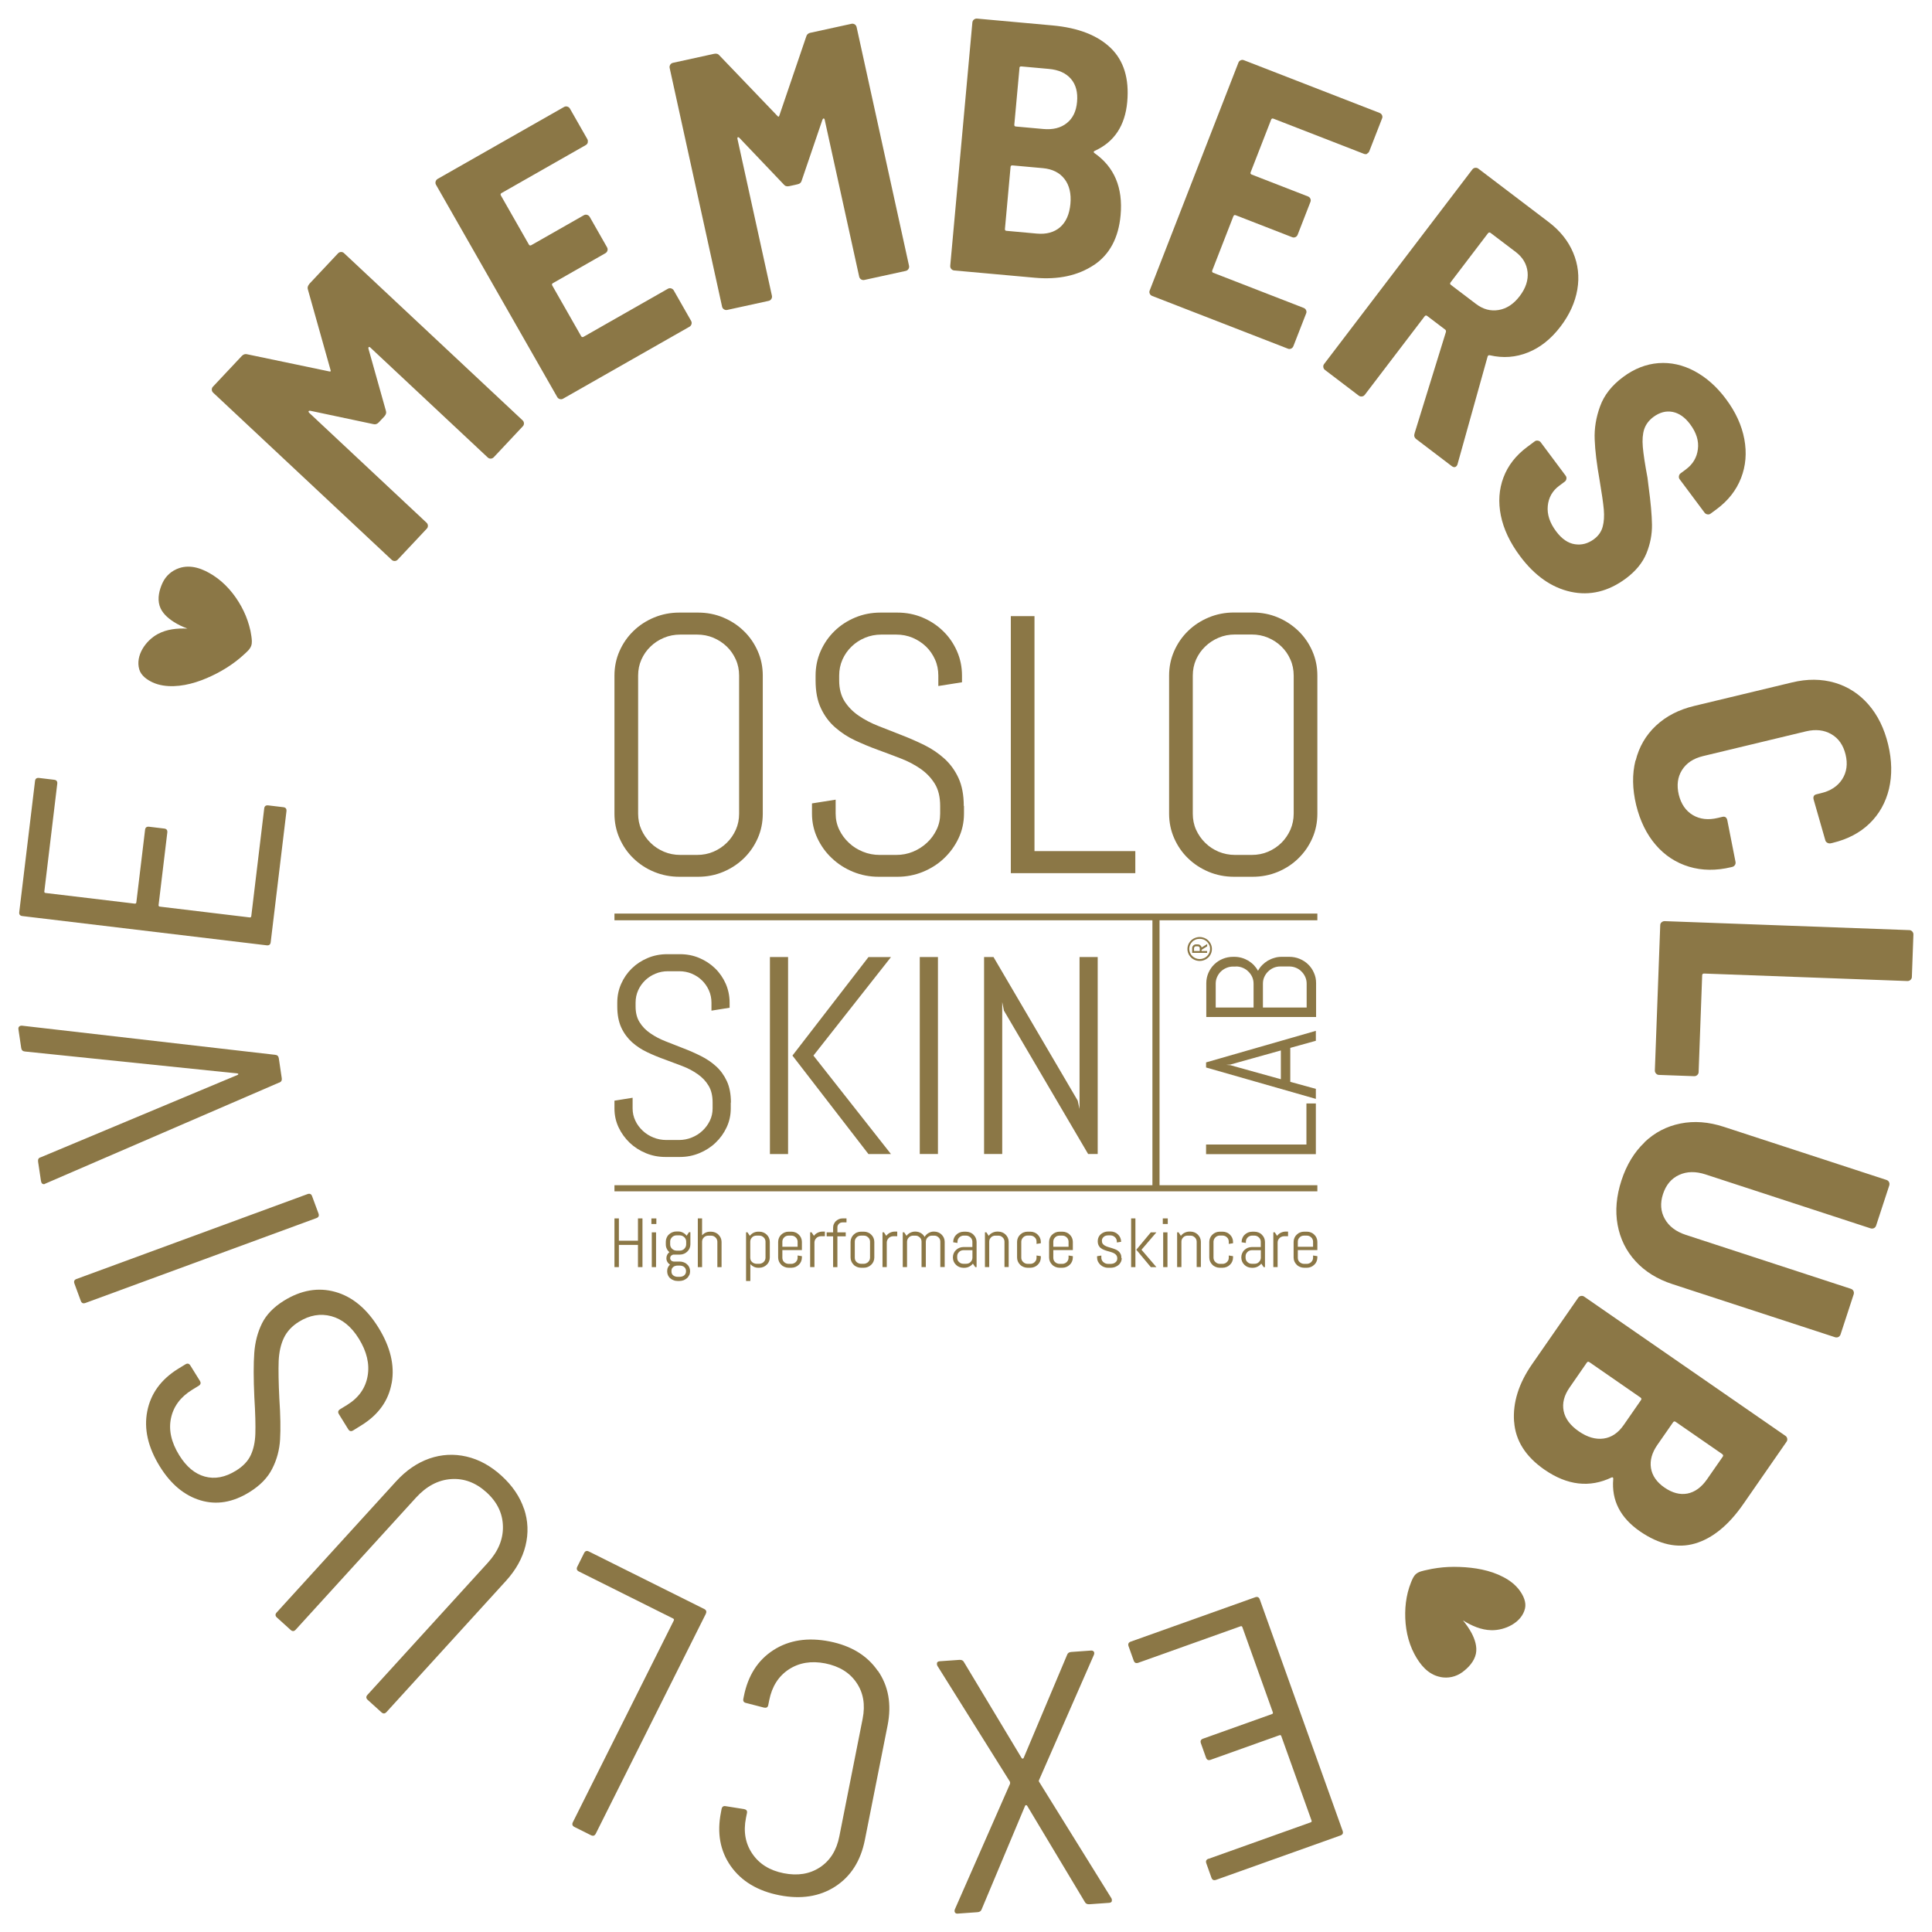 <?xml version="1.0" encoding="utf-8"?>
<svg xmlns="http://www.w3.org/2000/svg" fill="none" height="96" viewBox="0 0 96 96" width="96">
<path d="M15.366 14.11L16.794 12.591C16.834 12.548 16.884 12.524 16.944 12.521C17.004 12.521 17.054 12.538 17.097 12.581L25.965 20.884C26.008 20.923 26.031 20.973 26.035 21.033C26.035 21.093 26.018 21.143 25.975 21.186L24.536 22.719C24.496 22.762 24.446 22.785 24.386 22.789C24.326 22.789 24.276 22.772 24.233 22.729L18.409 17.276C18.376 17.243 18.346 17.233 18.326 17.246C18.306 17.259 18.299 17.286 18.309 17.329L19.172 20.401C19.208 20.501 19.185 20.594 19.105 20.684L18.822 20.987C18.739 21.073 18.649 21.103 18.546 21.073L15.419 20.411C15.376 20.405 15.349 20.411 15.335 20.435C15.322 20.458 15.335 20.485 15.369 20.518L21.193 25.971C21.236 26.011 21.26 26.061 21.263 26.12C21.263 26.18 21.246 26.23 21.203 26.273L19.764 27.806C19.724 27.849 19.674 27.873 19.614 27.876C19.555 27.876 19.505 27.859 19.461 27.816L10.594 19.514C10.55 19.474 10.527 19.424 10.524 19.364C10.524 19.304 10.54 19.254 10.584 19.211L12.012 17.691C12.095 17.605 12.185 17.575 12.289 17.605L16.348 18.453C16.424 18.476 16.451 18.453 16.421 18.373L15.302 14.396C15.266 14.297 15.289 14.204 15.369 14.114L15.366 14.11Z" fill="#8B7746"/>
<path d="M29.209 7.078C29.192 7.135 29.159 7.178 29.109 7.208L24.923 9.592C24.87 9.622 24.86 9.662 24.89 9.715L26.278 12.149C26.308 12.202 26.348 12.212 26.401 12.182L29.009 10.696C29.062 10.666 29.115 10.659 29.172 10.676C29.229 10.693 29.272 10.726 29.302 10.776L30.164 12.289C30.194 12.342 30.201 12.395 30.184 12.451C30.168 12.508 30.134 12.551 30.084 12.581L27.477 14.068C27.424 14.097 27.414 14.137 27.444 14.191L28.875 16.701C28.905 16.754 28.945 16.764 28.999 16.734L33.184 14.35C33.238 14.32 33.291 14.313 33.348 14.33C33.404 14.347 33.448 14.38 33.478 14.43L34.34 15.943C34.37 15.996 34.377 16.049 34.36 16.106C34.343 16.162 34.31 16.206 34.26 16.235L27.98 19.81C27.927 19.84 27.873 19.846 27.817 19.83C27.76 19.813 27.717 19.78 27.687 19.727L21.666 9.183C21.636 9.13 21.63 9.077 21.646 9.02C21.663 8.964 21.696 8.92 21.746 8.89L28.026 5.316C28.08 5.286 28.133 5.279 28.189 5.296C28.246 5.313 28.289 5.346 28.319 5.396L29.182 6.909C29.212 6.962 29.218 7.015 29.202 7.072L29.209 7.078Z" fill="#8B7746"/>
<path d="M40.271 1.628L42.309 1.183C42.369 1.169 42.422 1.183 42.472 1.212C42.522 1.246 42.552 1.289 42.565 1.349L45.169 13.206C45.183 13.266 45.169 13.319 45.139 13.369C45.106 13.419 45.063 13.449 45.003 13.462L42.948 13.911C42.888 13.924 42.835 13.911 42.785 13.881C42.735 13.848 42.705 13.804 42.692 13.745L40.98 5.957C40.97 5.911 40.954 5.887 40.927 5.887C40.904 5.887 40.884 5.907 40.867 5.947L39.838 8.966C39.812 9.07 39.742 9.136 39.622 9.159L39.219 9.249C39.102 9.276 39.009 9.249 38.942 9.163L36.741 6.852C36.711 6.822 36.685 6.812 36.661 6.822C36.638 6.832 36.635 6.862 36.645 6.908L38.356 14.695C38.37 14.755 38.356 14.809 38.326 14.858C38.293 14.908 38.25 14.938 38.19 14.951L36.135 15.4C36.075 15.414 36.022 15.4 35.972 15.37C35.922 15.337 35.892 15.294 35.879 15.234L33.275 3.377C33.261 3.317 33.275 3.264 33.305 3.214C33.338 3.164 33.381 3.134 33.441 3.121L35.479 2.675C35.596 2.649 35.689 2.675 35.755 2.762L38.623 5.754C38.673 5.818 38.709 5.808 38.729 5.731L40.061 1.818C40.088 1.715 40.158 1.648 40.278 1.625L40.271 1.628Z" fill="#8B7746"/>
<path d="M54.347 13.173C53.558 13.695 52.585 13.905 51.426 13.801L47.414 13.439C47.354 13.432 47.304 13.409 47.267 13.363C47.227 13.316 47.214 13.266 47.217 13.206L48.316 1.12C48.323 1.06 48.346 1.01 48.393 0.973C48.44 0.937 48.489 0.92 48.549 0.924L52.292 1.263C53.571 1.379 54.533 1.751 55.189 2.383C55.842 3.015 56.115 3.906 56.012 5.063C55.905 6.244 55.366 7.055 54.4 7.494C54.337 7.524 54.327 7.56 54.374 7.6C55.369 8.292 55.805 9.323 55.682 10.693C55.579 11.826 55.133 12.654 54.347 13.176V13.173ZM52.675 11.291C52.968 11.035 53.138 10.653 53.188 10.137C53.235 9.625 53.138 9.21 52.895 8.894C52.652 8.578 52.292 8.398 51.816 8.355L50.311 8.219C50.251 8.212 50.218 8.242 50.214 8.298L49.935 11.374C49.928 11.434 49.955 11.467 50.015 11.47L51.52 11.607C51.996 11.65 52.382 11.544 52.679 11.288L52.675 11.291ZM50.657 3.384L50.401 6.19C50.394 6.25 50.421 6.283 50.481 6.287L51.843 6.41C52.319 6.453 52.709 6.357 53.008 6.117C53.308 5.881 53.478 5.529 53.518 5.063C53.561 4.588 53.461 4.205 53.215 3.919C52.968 3.633 52.602 3.467 52.112 3.424L50.751 3.301C50.691 3.294 50.657 3.324 50.654 3.381L50.657 3.384Z" fill="#8B7746"/>
<path d="M67.936 7.643C67.883 7.666 67.826 7.666 67.77 7.643L63.278 5.897C63.221 5.874 63.181 5.894 63.161 5.947L62.145 8.557C62.122 8.614 62.142 8.65 62.196 8.674L64.993 9.761C65.049 9.781 65.089 9.821 65.112 9.874C65.136 9.927 65.136 9.984 65.112 10.04L64.48 11.663C64.457 11.719 64.42 11.759 64.367 11.783C64.313 11.806 64.257 11.809 64.2 11.783L61.403 10.695C61.346 10.672 61.31 10.692 61.286 10.745L60.237 13.438C60.214 13.495 60.234 13.531 60.287 13.555L64.779 15.3C64.836 15.324 64.876 15.36 64.899 15.414C64.923 15.467 64.926 15.523 64.899 15.58L64.267 17.202C64.243 17.259 64.207 17.299 64.153 17.322C64.1 17.345 64.044 17.349 63.987 17.322L57.25 14.705C57.194 14.682 57.154 14.645 57.131 14.592C57.107 14.539 57.104 14.482 57.131 14.426L61.536 3.114C61.556 3.058 61.596 3.018 61.649 2.994C61.703 2.971 61.759 2.968 61.816 2.994L68.552 5.611C68.609 5.635 68.649 5.671 68.672 5.724C68.696 5.777 68.699 5.834 68.672 5.891L68.04 7.513C68.016 7.57 67.98 7.61 67.926 7.633L67.936 7.643Z" fill="#8B7746"/>
<path d="M70.287 21.539L71.846 16.498C71.856 16.445 71.846 16.408 71.819 16.385L70.917 15.7C70.87 15.664 70.827 15.67 70.79 15.717L67.817 19.617C67.78 19.663 67.733 19.694 67.673 19.7C67.613 19.707 67.56 19.694 67.513 19.657L65.838 18.383C65.792 18.347 65.762 18.3 65.755 18.24C65.745 18.181 65.762 18.127 65.799 18.081L73.158 8.422C73.195 8.375 73.241 8.345 73.301 8.338C73.361 8.332 73.414 8.345 73.461 8.382L76.954 11.035C77.517 11.464 77.923 11.969 78.169 12.555C78.416 13.14 78.486 13.752 78.376 14.39C78.266 15.028 77.986 15.644 77.537 16.232C77.071 16.841 76.534 17.27 75.928 17.512C75.319 17.758 74.69 17.805 74.037 17.655C73.974 17.639 73.934 17.662 73.917 17.722L72.425 23.062C72.419 23.088 72.409 23.115 72.385 23.145C72.319 23.231 72.235 23.235 72.129 23.155L70.384 21.828C70.277 21.748 70.247 21.649 70.294 21.532L70.287 21.539ZM73.94 11.587L72.079 14.031C72.042 14.078 72.049 14.121 72.096 14.157L73.341 15.102C73.694 15.371 74.07 15.471 74.466 15.404C74.863 15.338 75.213 15.108 75.509 14.719C75.815 14.32 75.945 13.918 75.905 13.519C75.862 13.12 75.665 12.784 75.312 12.518L74.067 11.574C74.02 11.537 73.977 11.544 73.94 11.59V11.587Z" fill="#8B7746"/>
<path d="M74.577 25.622C74.441 24.947 74.484 24.315 74.707 23.723C74.93 23.131 75.323 22.629 75.879 22.214L76.255 21.934C76.302 21.898 76.355 21.885 76.415 21.895C76.475 21.905 76.522 21.931 76.558 21.978L77.794 23.634C77.83 23.68 77.844 23.733 77.834 23.793C77.824 23.853 77.797 23.9 77.747 23.936L77.474 24.139C77.138 24.388 76.948 24.724 76.908 25.14C76.868 25.559 77.005 25.978 77.321 26.4C77.601 26.776 77.91 26.989 78.25 27.042C78.59 27.095 78.906 27.012 79.206 26.789C79.425 26.626 79.569 26.42 79.635 26.177C79.702 25.934 79.719 25.649 79.692 25.319C79.662 24.99 79.592 24.501 79.482 23.853C79.342 23.062 79.259 22.393 79.239 21.841C79.216 21.289 79.306 20.738 79.509 20.186C79.709 19.634 80.088 19.151 80.648 18.736C81.204 18.32 81.793 18.091 82.406 18.044C83.022 17.998 83.621 18.131 84.204 18.443C84.787 18.756 85.31 19.218 85.766 19.833C86.245 20.475 86.548 21.14 86.675 21.822C86.801 22.503 86.748 23.148 86.512 23.753C86.275 24.362 85.872 24.877 85.293 25.306L85.003 25.519C84.957 25.555 84.903 25.569 84.843 25.559C84.783 25.549 84.737 25.522 84.7 25.476L83.465 23.82C83.428 23.773 83.415 23.72 83.425 23.66C83.435 23.6 83.461 23.554 83.511 23.517L83.771 23.324C84.117 23.068 84.317 22.733 84.367 22.32C84.421 21.908 84.291 21.496 83.984 21.083C83.728 20.738 83.435 20.531 83.112 20.468C82.785 20.405 82.466 20.488 82.149 20.724C81.93 20.89 81.78 21.09 81.7 21.326C81.623 21.562 81.6 21.858 81.63 22.207C81.66 22.556 81.737 23.068 81.863 23.737L81.916 24.169C82.023 24.954 82.079 25.589 82.086 26.067C82.093 26.546 82.003 27.022 81.813 27.491C81.623 27.959 81.284 28.375 80.794 28.741C79.918 29.393 79.003 29.612 78.05 29.406C77.094 29.196 76.252 28.605 75.523 27.624C75.03 26.962 74.713 26.294 74.577 25.619V25.622Z" fill="#8B7746"/>
<path d="M81.276 37.789C81.446 37.108 81.779 36.532 82.282 36.06C82.785 35.588 83.421 35.259 84.19 35.076L89.048 33.909C89.804 33.726 90.514 33.733 91.17 33.925C91.826 34.118 92.385 34.481 92.845 35.009C93.304 35.538 93.63 36.2 93.82 36.991C94.01 37.782 94.023 38.517 93.864 39.196C93.7 39.874 93.381 40.449 92.901 40.915C92.422 41.38 91.809 41.703 91.063 41.882L90.977 41.902C90.916 41.916 90.86 41.909 90.803 41.879C90.747 41.849 90.71 41.806 90.697 41.746L90.117 39.724C90.084 39.585 90.131 39.498 90.26 39.468L90.487 39.412C90.963 39.299 91.316 39.066 91.539 38.717C91.762 38.368 91.819 37.959 91.706 37.493C91.593 37.028 91.359 36.689 91 36.482C90.64 36.273 90.224 36.226 89.744 36.339L84.623 37.57C84.143 37.686 83.797 37.916 83.577 38.265C83.358 38.614 83.308 39.019 83.417 39.485C83.531 39.95 83.764 40.29 84.113 40.499C84.466 40.709 84.883 40.758 85.359 40.642L85.585 40.589C85.712 40.559 85.795 40.612 85.828 40.752L86.235 42.817C86.248 42.873 86.241 42.93 86.208 42.98C86.178 43.029 86.131 43.063 86.075 43.076L86.022 43.089C85.275 43.269 84.576 43.262 83.927 43.066C83.278 42.87 82.721 42.507 82.269 41.979C81.812 41.447 81.493 40.788 81.299 39.997C81.11 39.206 81.096 38.471 81.266 37.789H81.276Z" fill="#8B7746"/>
<path d="M82.566 45.828C82.609 45.788 82.662 45.768 82.722 45.771L94.87 46.217C94.93 46.217 94.98 46.243 95.02 46.286C95.06 46.33 95.08 46.383 95.076 46.443L95 48.541C95 48.601 94.973 48.651 94.93 48.691C94.887 48.73 94.833 48.75 94.773 48.747L84.674 48.375C84.614 48.375 84.584 48.401 84.58 48.461L84.404 53.269C84.404 53.329 84.377 53.379 84.334 53.419C84.291 53.459 84.237 53.479 84.177 53.475L82.436 53.412C82.376 53.412 82.326 53.386 82.286 53.342C82.246 53.299 82.226 53.246 82.229 53.186L82.496 45.974C82.496 45.914 82.519 45.864 82.566 45.824V45.828Z" fill="#8B7746"/>
<path d="M81.709 56.761C82.222 56.272 82.818 55.963 83.501 55.827C84.183 55.69 84.899 55.744 85.652 55.99L93.737 58.63C93.794 58.65 93.837 58.683 93.864 58.736C93.89 58.789 93.894 58.843 93.877 58.902L93.224 60.897C93.204 60.954 93.171 60.997 93.118 61.024C93.064 61.05 93.011 61.054 92.951 61.037L84.749 58.357C84.26 58.197 83.82 58.204 83.438 58.38C83.051 58.556 82.785 58.872 82.635 59.328C82.485 59.783 82.515 60.196 82.722 60.565C82.928 60.934 83.278 61.2 83.767 61.36L91.969 64.04C92.025 64.059 92.069 64.093 92.096 64.146C92.122 64.199 92.125 64.252 92.109 64.312L91.456 66.307C91.436 66.364 91.403 66.407 91.35 66.434C91.296 66.46 91.243 66.463 91.186 66.447L83.101 63.807C82.349 63.561 81.739 63.182 81.27 62.67C80.8 62.158 80.504 61.552 80.377 60.858C80.251 60.163 80.317 59.428 80.57 58.653C80.823 57.878 81.206 57.25 81.719 56.761H81.709Z" fill="#8B7746"/>
<path d="M75.233 70.637C75.166 69.696 75.462 68.745 76.125 67.79L78.419 64.485C78.453 64.435 78.499 64.406 78.559 64.395C78.619 64.385 78.672 64.395 78.722 64.432L88.716 71.345C88.766 71.378 88.796 71.425 88.806 71.484C88.816 71.541 88.806 71.597 88.769 71.644L86.628 74.73C85.898 75.784 85.096 76.439 84.227 76.695C83.354 76.951 82.442 76.748 81.486 76.09C80.511 75.415 80.068 74.55 80.161 73.49C80.164 73.42 80.141 73.393 80.081 73.413C78.989 73.938 77.873 73.809 76.741 73.024C75.805 72.376 75.302 71.581 75.236 70.64L75.233 70.637ZM77.697 70.111C77.773 70.494 78.026 70.829 78.449 71.122C78.872 71.415 79.282 71.534 79.678 71.481C80.074 71.428 80.407 71.202 80.68 70.809L81.54 69.569C81.573 69.519 81.566 69.48 81.516 69.443L78.975 67.684C78.925 67.651 78.885 67.657 78.849 67.707L77.99 68.948C77.717 69.34 77.62 69.729 77.697 70.111ZM85.582 72.256L83.261 70.65C83.211 70.617 83.171 70.623 83.135 70.673L82.355 71.794C82.082 72.186 81.976 72.572 82.036 72.948C82.096 73.323 82.319 73.646 82.702 73.912C83.095 74.184 83.478 74.284 83.847 74.214C84.217 74.141 84.543 73.905 84.823 73.503L85.602 72.382C85.635 72.332 85.629 72.293 85.579 72.256H85.582Z" fill="#8B7746"/>
<path d="M60.048 92.365L65.126 90.552C65.173 90.536 65.186 90.506 65.169 90.459L63.667 86.266C63.651 86.22 63.621 86.207 63.574 86.223L60.154 87.444C60.041 87.483 59.965 87.447 59.925 87.334L59.672 86.622C59.632 86.509 59.668 86.433 59.781 86.393L63.201 85.172C63.248 85.156 63.261 85.126 63.245 85.079L61.733 80.853C61.716 80.807 61.686 80.793 61.64 80.81L56.561 82.622C56.448 82.662 56.371 82.626 56.332 82.512L56.078 81.801C56.038 81.688 56.075 81.611 56.188 81.571L62.369 79.367C62.482 79.327 62.559 79.364 62.599 79.477L66.715 90.975C66.754 91.088 66.718 91.164 66.605 91.204L60.424 93.409C60.311 93.448 60.234 93.412 60.194 93.299L59.941 92.587C59.901 92.474 59.938 92.398 60.051 92.358L60.048 92.365Z" fill="#8B7746"/>
<path d="M54.35 82.065C54.377 82.105 54.38 82.155 54.36 82.218L51.633 88.443C51.613 88.479 51.613 88.516 51.64 88.549L55.226 94.325C55.239 94.348 55.249 94.378 55.249 94.415C55.256 94.498 55.209 94.544 55.116 94.551L54.13 94.621C54.024 94.627 53.947 94.591 53.907 94.511L51.04 89.73C51.027 89.706 51.007 89.696 50.984 89.696C50.96 89.696 50.944 89.71 50.934 89.736L48.776 94.877C48.746 94.963 48.676 95.01 48.569 95.016L47.584 95.086C47.524 95.09 47.481 95.073 47.454 95.033C47.427 94.993 47.424 94.943 47.444 94.88L50.188 88.636C50.198 88.599 50.194 88.562 50.181 88.529L46.578 82.773C46.565 82.75 46.558 82.72 46.555 82.684C46.548 82.601 46.595 82.554 46.688 82.547L47.674 82.478C47.78 82.471 47.857 82.507 47.897 82.587L50.761 87.352C50.774 87.375 50.794 87.385 50.817 87.385C50.84 87.385 50.857 87.369 50.867 87.346L53.025 82.225C53.055 82.138 53.125 82.092 53.231 82.085L54.217 82.015C54.277 82.012 54.32 82.029 54.347 82.069L54.35 82.065Z" fill="#8B7746"/>
<path d="M43.624 83.022C44.15 83.784 44.31 84.688 44.104 85.735L42.975 91.424C42.768 92.469 42.275 93.24 41.499 93.742C40.724 94.241 39.798 94.384 38.729 94.174C37.647 93.962 36.841 93.476 36.311 92.725C35.782 91.973 35.619 91.082 35.825 90.048L35.855 89.888C35.879 89.772 35.948 89.725 36.065 89.749L36.971 89.892C37.087 89.915 37.137 89.978 37.117 90.085L37.067 90.331C36.931 91.012 37.037 91.604 37.384 92.113C37.73 92.621 38.249 92.944 38.942 93.08C39.635 93.217 40.234 93.12 40.74 92.788C41.246 92.455 41.569 91.943 41.706 91.248L42.865 85.4C43.001 84.708 42.901 84.109 42.558 83.611C42.219 83.109 41.699 82.793 41.007 82.653C40.314 82.517 39.711 82.616 39.195 82.952C38.682 83.291 38.359 83.8 38.223 84.482L38.173 84.728C38.153 84.834 38.083 84.874 37.966 84.851L37.077 84.621C36.961 84.598 36.911 84.528 36.937 84.412L36.961 84.289C37.167 83.255 37.657 82.49 38.433 81.991C39.209 81.493 40.141 81.35 41.223 81.562C42.292 81.775 43.091 82.261 43.617 83.025L43.624 83.022Z" fill="#8B7746"/>
<path d="M35.073 80.188L29.605 91.111C29.552 91.218 29.472 91.244 29.365 91.191L28.546 90.782C28.44 90.729 28.413 90.649 28.466 90.543L33.481 80.521C33.501 80.478 33.491 80.448 33.448 80.424L28.766 78.087C28.66 78.034 28.633 77.954 28.686 77.847L29.022 77.173C29.076 77.066 29.156 77.04 29.262 77.093L34.99 79.949C35.096 80.002 35.123 80.082 35.07 80.188H35.073Z" fill="#8B7746"/>
<path d="M26.039 74.968C26.242 75.573 26.265 76.185 26.112 76.807C25.959 77.429 25.633 78.014 25.133 78.562L19.206 85.07C19.126 85.159 19.039 85.163 18.953 85.083L18.273 84.468C18.183 84.388 18.18 84.302 18.26 84.215L24.237 77.655C24.754 77.09 25.007 76.484 24.99 75.839C24.977 75.198 24.704 74.632 24.171 74.15C23.638 73.668 23.052 73.449 22.409 73.495C21.767 73.542 21.187 73.851 20.671 74.416L14.694 80.977C14.614 81.066 14.527 81.07 14.441 80.99L13.761 80.375C13.671 80.295 13.668 80.208 13.748 80.122L19.675 73.615C20.175 73.066 20.728 72.687 21.334 72.474C21.94 72.265 22.552 72.232 23.175 72.375C23.798 72.518 24.381 72.837 24.92 73.329C25.459 73.821 25.832 74.366 26.036 74.972L26.039 74.968Z" fill="#8B7746"/>
<path d="M19.462 68.718C19.308 69.596 18.809 70.294 17.963 70.82L17.55 71.076C17.447 71.139 17.367 71.119 17.304 71.019L16.841 70.271C16.778 70.168 16.798 70.088 16.898 70.025L17.25 69.809C17.82 69.457 18.16 68.978 18.266 68.379C18.373 67.777 18.226 67.156 17.83 66.517C17.457 65.915 17.001 65.546 16.461 65.4C15.922 65.257 15.386 65.347 14.856 65.676C14.51 65.889 14.26 66.158 14.107 66.477C13.954 66.796 13.867 67.182 13.847 67.631C13.831 68.08 13.841 68.698 13.88 69.49C13.937 70.328 13.947 71.006 13.917 71.525C13.887 72.043 13.757 72.529 13.527 72.978C13.301 73.43 12.921 73.819 12.392 74.145C11.566 74.657 10.757 74.79 9.958 74.55C9.162 74.311 8.486 73.749 7.94 72.865C7.354 71.917 7.144 71.006 7.317 70.125C7.49 69.244 8.003 68.539 8.859 68.01L9.212 67.794C9.315 67.731 9.395 67.751 9.458 67.85L9.931 68.612C9.994 68.715 9.974 68.795 9.875 68.858L9.538 69.064C8.969 69.417 8.619 69.885 8.496 70.471C8.373 71.056 8.509 71.668 8.906 72.309C9.258 72.878 9.681 73.234 10.178 73.37C10.674 73.506 11.19 73.41 11.729 73.074C12.076 72.861 12.319 72.605 12.459 72.306C12.598 72.01 12.675 71.654 12.688 71.245C12.702 70.836 12.688 70.231 12.638 69.427C12.595 68.496 12.595 67.761 12.635 67.222C12.675 66.683 12.802 66.198 13.018 65.759C13.235 65.323 13.598 64.948 14.107 64.632C14.963 64.103 15.812 63.957 16.658 64.193C17.503 64.429 18.22 65.021 18.806 65.969C19.398 66.926 19.618 67.841 19.465 68.718H19.462Z" fill="#8B7746"/>
<path d="M15.719 60.528L4.244 64.744C4.131 64.784 4.054 64.751 4.014 64.638L3.698 63.78C3.658 63.667 3.691 63.591 3.805 63.551L15.28 59.334C15.393 59.295 15.47 59.328 15.509 59.441L15.826 60.299C15.866 60.412 15.832 60.488 15.719 60.528Z" fill="#8B7746"/>
<path d="M13.874 53.791L2.256 58.812L2.206 58.839C2.113 58.852 2.056 58.799 2.036 58.683L1.893 57.725C1.876 57.605 1.919 57.532 2.023 57.506L11.813 53.409C11.836 53.392 11.846 53.379 11.843 53.369C11.843 53.356 11.826 53.346 11.803 53.339L1.243 52.249C1.134 52.242 1.07 52.182 1.054 52.076L0.917 51.151C0.907 51.092 0.917 51.045 0.95 51.012C0.98 50.979 1.027 50.962 1.09 50.965L13.664 52.412C13.774 52.418 13.838 52.478 13.854 52.585L14.001 53.579C14.017 53.685 13.974 53.758 13.871 53.798L13.874 53.791Z" fill="#8B7746"/>
<path d="M2.845 38.945L2.203 44.292C2.196 44.339 2.219 44.365 2.266 44.372L6.695 44.901C6.742 44.907 6.768 44.884 6.775 44.837L7.208 41.236C7.221 41.117 7.288 41.067 7.408 41.08L8.157 41.17C8.277 41.183 8.327 41.25 8.313 41.369L7.88 44.97C7.874 45.017 7.897 45.044 7.944 45.05L12.406 45.586C12.452 45.592 12.479 45.572 12.486 45.522L13.128 40.176C13.142 40.056 13.208 40.006 13.328 40.019L14.078 40.109C14.197 40.123 14.247 40.189 14.234 40.309L13.451 46.816C13.438 46.935 13.371 46.985 13.252 46.972L1.114 45.519C0.994 45.506 0.941 45.439 0.957 45.319L1.74 38.812C1.753 38.693 1.82 38.643 1.94 38.656L2.689 38.746C2.809 38.759 2.859 38.826 2.845 38.945Z" fill="#8B7746"/>
<path d="M71.571 83.331C71.953 83.406 72.336 83.324 72.652 83.097C72.959 82.876 73.252 82.561 73.335 82.182C73.41 81.83 73.288 81.465 73.127 81.155C73.005 80.925 72.856 80.717 72.695 80.517C73.127 80.783 73.592 80.994 74.109 81.004C74.782 81.017 75.612 80.629 75.777 79.924C75.85 79.615 75.695 79.286 75.517 79.039C75.306 78.746 75.013 78.525 74.696 78.361C74.04 78.015 73.262 77.887 72.527 77.861C72.158 77.847 71.788 77.861 71.422 77.913C71.248 77.936 71.073 77.969 70.902 78.009C70.717 78.051 70.506 78.084 70.358 78.213C70.239 78.315 70.176 78.476 70.117 78.618C70.051 78.782 69.995 78.953 69.952 79.124C69.87 79.457 69.827 79.802 69.824 80.145C69.814 80.849 69.949 81.567 70.282 82.192C70.562 82.715 70.958 83.209 71.571 83.328V83.331Z" fill="#8B7746"/>
<path d="M8.902 28.229C8.533 28.354 8.239 28.611 8.075 28.966C7.916 29.309 7.814 29.727 7.93 30.099C8.035 30.444 8.325 30.701 8.619 30.892C8.836 31.033 9.07 31.142 9.311 31.234C8.803 31.214 8.296 31.26 7.841 31.504C7.247 31.823 6.716 32.57 6.921 33.265C7.01 33.571 7.307 33.778 7.583 33.907C7.91 34.058 8.276 34.104 8.632 34.094C9.374 34.071 10.115 33.801 10.768 33.462C11.098 33.291 11.411 33.097 11.704 32.873C11.846 32.768 11.981 32.653 12.11 32.534C12.248 32.406 12.416 32.274 12.482 32.09C12.535 31.942 12.512 31.771 12.492 31.619C12.469 31.442 12.433 31.267 12.383 31.096C12.291 30.763 12.159 30.444 11.994 30.141C11.655 29.523 11.183 28.966 10.587 28.584C10.086 28.265 9.499 28.032 8.902 28.229Z" fill="#8B7746"/>
<path d="M65.459 45.395H30.532V45.728H65.459V45.395Z" fill="#8B7746"/>
<path d="M65.459 58.893H30.532V59.197H65.459V58.893Z" fill="#8B7746"/>
<path d="M57.617 45.492H57.263V59.046H57.617V45.492Z" fill="#8B7746"/>
<path d="M37.902 40.43V33.571C37.902 33.137 37.819 32.732 37.651 32.353C37.484 31.974 37.255 31.639 36.962 31.357C36.669 31.071 36.33 30.848 35.938 30.684C35.55 30.521 35.131 30.439 34.689 30.439H33.756C33.311 30.439 32.896 30.521 32.5 30.684C32.108 30.848 31.765 31.071 31.472 31.357C31.179 31.643 30.95 31.974 30.783 32.353C30.615 32.732 30.532 33.14 30.532 33.571V40.43C30.532 40.865 30.615 41.27 30.783 41.652C30.95 42.031 31.179 42.366 31.472 42.648C31.765 42.934 32.104 43.157 32.5 43.321C32.892 43.484 33.311 43.566 33.756 43.566H34.689C35.135 43.566 35.55 43.484 35.938 43.321C36.326 43.157 36.669 42.934 36.962 42.648C37.255 42.362 37.484 42.031 37.651 41.652C37.819 41.273 37.902 40.865 37.902 40.43ZM36.726 40.43C36.726 40.716 36.673 40.98 36.562 41.229C36.452 41.474 36.303 41.693 36.113 41.879C35.923 42.065 35.702 42.213 35.45 42.321C35.199 42.429 34.925 42.481 34.632 42.481H33.81C33.516 42.481 33.246 42.429 32.991 42.321C32.74 42.213 32.515 42.069 32.325 41.879C32.134 41.693 31.982 41.474 31.872 41.229C31.761 40.984 31.708 40.716 31.708 40.43V33.571C31.708 33.285 31.761 33.021 31.872 32.772C31.982 32.527 32.13 32.312 32.325 32.126C32.515 31.94 32.74 31.795 32.991 31.691C33.242 31.584 33.516 31.532 33.81 31.532H34.632C34.925 31.532 35.195 31.584 35.45 31.691C35.702 31.799 35.923 31.944 36.113 32.126C36.303 32.308 36.452 32.527 36.562 32.772C36.673 33.018 36.726 33.285 36.726 33.571V40.43ZM47.889 40.047C47.889 39.501 47.801 39.037 47.626 38.658C47.451 38.279 47.215 37.956 46.922 37.692C46.629 37.428 46.301 37.205 45.932 37.023C45.563 36.841 45.186 36.677 44.794 36.525C44.405 36.373 44.025 36.224 43.659 36.079C43.29 35.934 42.958 35.763 42.669 35.563C42.376 35.362 42.144 35.124 41.965 34.846C41.79 34.567 41.698 34.221 41.698 33.813V33.571C41.698 33.285 41.752 33.021 41.862 32.772C41.972 32.527 42.121 32.312 42.315 32.126C42.505 31.94 42.73 31.795 42.981 31.691C43.233 31.584 43.507 31.532 43.8 31.532H44.531C44.824 31.532 45.094 31.584 45.349 31.691C45.601 31.799 45.822 31.944 46.012 32.126C46.202 32.308 46.351 32.527 46.461 32.772C46.572 33.018 46.625 33.285 46.625 33.571V34.088L47.801 33.902V33.571C47.801 33.137 47.718 32.732 47.55 32.353C47.383 31.974 47.154 31.639 46.861 31.357C46.568 31.071 46.229 30.848 45.84 30.684C45.452 30.521 45.033 30.439 44.592 30.439H43.75C43.305 30.439 42.886 30.521 42.494 30.684C42.102 30.848 41.759 31.071 41.466 31.357C41.173 31.643 40.944 31.974 40.777 32.353C40.609 32.732 40.526 33.14 40.526 33.571V33.813C40.526 34.359 40.613 34.82 40.792 35.195C40.967 35.57 41.203 35.886 41.496 36.142C41.79 36.399 42.117 36.618 42.486 36.789C42.856 36.96 43.233 37.12 43.625 37.261C44.013 37.402 44.394 37.547 44.759 37.688C45.129 37.829 45.456 38.004 45.749 38.208C46.042 38.413 46.275 38.661 46.453 38.951C46.629 39.241 46.716 39.605 46.716 40.047V40.43C46.716 40.716 46.659 40.98 46.537 41.229C46.419 41.474 46.259 41.693 46.057 41.879C45.856 42.065 45.627 42.213 45.365 42.321C45.102 42.429 44.828 42.481 44.535 42.481H43.712C43.419 42.481 43.141 42.429 42.879 42.321C42.612 42.213 42.38 42.069 42.182 41.879C41.98 41.693 41.82 41.474 41.702 41.229C41.584 40.984 41.523 40.716 41.523 40.43V39.735L40.347 39.921V40.43C40.347 40.865 40.438 41.27 40.617 41.652C40.796 42.031 41.036 42.366 41.34 42.648C41.641 42.934 41.991 43.157 42.391 43.321C42.791 43.484 43.21 43.566 43.655 43.566H44.596C45.041 43.566 45.46 43.484 45.86 43.321C46.259 43.157 46.61 42.934 46.91 42.648C47.211 42.362 47.451 42.031 47.63 41.652C47.809 41.273 47.9 40.865 47.9 40.43V40.047H47.889ZM56.413 43.388V42.291H51.403V30.614H50.227V43.388H56.417H56.413ZM65.459 40.43V33.571C65.459 33.137 65.376 32.732 65.208 32.349C65.041 31.97 64.812 31.636 64.519 31.353C64.226 31.071 63.887 30.844 63.499 30.681C63.11 30.517 62.691 30.435 62.246 30.435H61.317C60.872 30.435 60.453 30.517 60.061 30.681C59.669 30.844 59.326 31.067 59.033 31.353C58.74 31.639 58.511 31.97 58.344 32.349C58.176 32.728 58.092 33.137 58.092 33.571V40.43C58.092 40.865 58.176 41.27 58.344 41.652C58.511 42.031 58.74 42.366 59.033 42.648C59.326 42.934 59.669 43.157 60.061 43.321C60.453 43.484 60.872 43.566 61.317 43.566H62.246C62.691 43.566 63.106 43.484 63.499 43.321C63.887 43.157 64.23 42.934 64.519 42.648C64.812 42.362 65.041 42.031 65.208 41.652C65.376 41.273 65.459 40.865 65.459 40.43ZM64.283 40.43C64.283 40.716 64.226 40.98 64.119 41.229C64.009 41.474 63.86 41.693 63.674 41.879C63.483 42.065 63.263 42.213 63.011 42.321C62.76 42.429 62.486 42.481 62.193 42.481H61.37C61.077 42.481 60.807 42.425 60.552 42.321C60.3 42.213 60.076 42.069 59.886 41.879C59.695 41.693 59.543 41.474 59.432 41.229C59.322 40.984 59.269 40.716 59.269 40.43V33.571C59.269 33.285 59.322 33.021 59.432 32.772C59.543 32.527 59.691 32.312 59.886 32.126C60.076 31.94 60.3 31.795 60.552 31.688C60.803 31.58 61.077 31.528 61.37 31.528H62.193C62.486 31.528 62.756 31.58 63.011 31.688C63.263 31.795 63.483 31.94 63.674 32.126C63.86 32.308 64.013 32.523 64.119 32.772C64.23 33.018 64.283 33.285 64.283 33.571V40.43Z" fill="#8B7746"/>
<path d="M36.319 54.785C36.319 54.365 36.25 54.012 36.117 53.722C35.983 53.432 35.801 53.183 35.58 52.983C35.355 52.778 35.104 52.611 34.822 52.47C34.541 52.329 34.251 52.202 33.95 52.087C33.654 51.972 33.36 51.857 33.079 51.745C32.797 51.634 32.545 51.504 32.321 51.348C32.096 51.196 31.917 51.014 31.784 50.798C31.647 50.586 31.582 50.319 31.582 50.007V49.821C31.582 49.602 31.624 49.401 31.708 49.212C31.792 49.022 31.91 48.858 32.054 48.717C32.199 48.576 32.37 48.465 32.565 48.383C32.759 48.301 32.968 48.26 33.189 48.26H33.749C33.973 48.26 34.183 48.301 34.377 48.383C34.571 48.465 34.739 48.576 34.883 48.717C35.028 48.858 35.142 49.026 35.226 49.212C35.31 49.401 35.352 49.605 35.352 49.821V50.218L36.254 50.074V49.821C36.254 49.49 36.189 49.178 36.063 48.885C35.934 48.595 35.759 48.338 35.534 48.119C35.31 47.9 35.047 47.729 34.75 47.603C34.453 47.476 34.133 47.413 33.791 47.413H33.147C32.808 47.413 32.485 47.476 32.184 47.603C31.883 47.729 31.62 47.9 31.396 48.119C31.171 48.338 30.996 48.591 30.866 48.885C30.737 49.174 30.672 49.486 30.672 49.821V50.007C30.672 50.426 30.741 50.779 30.874 51.066C31.007 51.352 31.19 51.593 31.411 51.794C31.636 51.991 31.887 52.158 32.169 52.288C32.45 52.422 32.74 52.541 33.041 52.648C33.337 52.756 33.631 52.867 33.912 52.975C34.194 53.083 34.445 53.217 34.67 53.377C34.895 53.533 35.074 53.722 35.207 53.945C35.344 54.168 35.409 54.447 35.409 54.785V55.078C35.409 55.297 35.363 55.502 35.272 55.688C35.18 55.877 35.058 56.044 34.906 56.185C34.754 56.33 34.575 56.442 34.373 56.523C34.171 56.605 33.962 56.646 33.737 56.646H33.109C32.884 56.646 32.671 56.605 32.469 56.523C32.268 56.442 32.089 56.33 31.936 56.185C31.784 56.041 31.658 55.877 31.571 55.688C31.48 55.498 31.434 55.294 31.434 55.078V54.547L30.532 54.692V55.082C30.532 55.413 30.6 55.725 30.737 56.018C30.874 56.308 31.061 56.564 31.289 56.784C31.521 57.003 31.788 57.174 32.093 57.3C32.397 57.426 32.721 57.489 33.063 57.489H33.783C34.126 57.489 34.445 57.426 34.75 57.3C35.054 57.174 35.325 57.003 35.553 56.784C35.785 56.564 35.968 56.312 36.105 56.018C36.242 55.728 36.311 55.416 36.311 55.082V54.788L36.319 54.785ZM44.272 57.345L40.419 52.451L44.272 47.558H43.153L39.376 52.451L43.153 57.345H44.272ZM39.159 47.554H38.257V57.345H39.159V47.554ZM46.606 47.554H45.703V57.341H46.606V47.554ZM54.544 57.341V47.554H53.642V55.104L53.55 54.688L49.366 47.554H48.898V57.341H49.8V49.791L49.884 50.215L54.068 57.341H54.544Z" fill="#8B7746"/>
<path d="M65.384 54.83H64.916V56.87H59.929V57.349H65.384V54.83ZM65.384 51.716V51.222L59.929 52.79V53.043L65.384 54.603V54.105L64.113 53.756V52.069L65.384 51.716ZM61.132 52.928L60.93 52.913L61.132 52.898L63.645 52.196V53.626L61.132 52.928ZM64.044 47.544H63.694C63.565 47.544 63.443 47.559 63.325 47.596C63.207 47.629 63.096 47.678 62.993 47.737C62.891 47.8 62.799 47.871 62.715 47.956C62.632 48.042 62.563 48.135 62.51 48.239C62.453 48.135 62.384 48.042 62.304 47.956C62.221 47.871 62.129 47.8 62.03 47.737C61.927 47.678 61.821 47.629 61.703 47.596C61.585 47.562 61.463 47.544 61.334 47.544H61.28C61.094 47.544 60.922 47.577 60.759 47.644C60.595 47.711 60.454 47.804 60.332 47.923C60.21 48.042 60.115 48.183 60.047 48.339C59.978 48.499 59.94 48.67 59.94 48.848V50.535H65.396V48.848C65.396 48.666 65.362 48.499 65.289 48.339C65.221 48.179 65.126 48.042 65.004 47.923C64.882 47.804 64.741 47.711 64.577 47.644C64.414 47.577 64.242 47.544 64.056 47.544M64.056 48.023C64.177 48.023 64.292 48.045 64.398 48.09C64.505 48.135 64.596 48.194 64.672 48.276C64.752 48.354 64.813 48.443 64.859 48.547C64.905 48.651 64.927 48.759 64.927 48.878V50.063H62.754V48.878C62.754 48.759 62.776 48.647 62.822 48.547C62.868 48.443 62.929 48.354 63.009 48.276C63.089 48.198 63.18 48.135 63.283 48.09C63.389 48.045 63.5 48.023 63.625 48.023H64.056ZM61.41 48.023C61.531 48.023 61.646 48.045 61.752 48.09C61.859 48.135 61.95 48.194 62.03 48.276C62.11 48.354 62.175 48.443 62.221 48.547C62.266 48.651 62.289 48.759 62.289 48.878V50.063H60.408V48.878C60.408 48.759 60.431 48.647 60.477 48.547C60.523 48.443 60.583 48.354 60.663 48.276C60.743 48.198 60.835 48.138 60.941 48.094C61.048 48.049 61.158 48.027 61.28 48.027H61.41V48.023Z" fill="#8B7746"/>
<path d="M59.611 47.749C59.554 47.749 59.501 47.742 59.447 47.727C59.394 47.712 59.349 47.694 59.303 47.667C59.257 47.642 59.215 47.612 59.181 47.575C59.143 47.538 59.112 47.497 59.086 47.456C59.059 47.411 59.04 47.363 59.025 47.315C59.01 47.263 59.002 47.211 59.002 47.155C59.002 47.099 59.01 47.047 59.025 46.995C59.04 46.943 59.059 46.898 59.086 46.854C59.112 46.809 59.143 46.769 59.181 46.735C59.219 46.698 59.257 46.668 59.303 46.642C59.349 46.616 59.398 46.598 59.447 46.583C59.501 46.568 59.554 46.56 59.611 46.56C59.668 46.56 59.722 46.568 59.775 46.583C59.828 46.598 59.874 46.616 59.919 46.642C59.965 46.668 60.007 46.698 60.041 46.735C60.079 46.772 60.11 46.813 60.136 46.854C60.163 46.898 60.182 46.947 60.197 46.995C60.213 47.043 60.22 47.099 60.22 47.155C60.22 47.211 60.213 47.263 60.197 47.315C60.182 47.367 60.163 47.411 60.136 47.456C60.11 47.5 60.079 47.541 60.041 47.575C60.003 47.612 59.961 47.642 59.919 47.667C59.874 47.694 59.824 47.712 59.775 47.727C59.722 47.742 59.668 47.749 59.611 47.749ZM59.611 47.656C59.684 47.656 59.752 47.642 59.813 47.615C59.878 47.59 59.931 47.556 59.977 47.508C60.022 47.463 60.06 47.411 60.087 47.348C60.114 47.285 60.129 47.222 60.129 47.151C60.129 47.081 60.117 47.014 60.087 46.954C60.057 46.895 60.022 46.839 59.977 46.794C59.931 46.75 59.874 46.713 59.813 46.687C59.748 46.661 59.684 46.65 59.611 46.65C59.539 46.65 59.47 46.661 59.409 46.687C59.345 46.713 59.291 46.746 59.246 46.794C59.2 46.839 59.162 46.891 59.135 46.954C59.109 47.014 59.093 47.081 59.093 47.151C59.093 47.222 59.109 47.289 59.135 47.348C59.162 47.407 59.2 47.463 59.246 47.508C59.291 47.552 59.349 47.59 59.409 47.615C59.474 47.642 59.543 47.656 59.611 47.656ZM59.98 47.025L59.706 47.196V47.255H59.98V47.348H59.238V47.114C59.238 47.088 59.242 47.066 59.253 47.04C59.265 47.017 59.276 46.999 59.295 46.98C59.31 46.965 59.333 46.95 59.356 46.939C59.379 46.928 59.402 46.925 59.428 46.925H59.516C59.539 46.925 59.562 46.928 59.584 46.936C59.607 46.943 59.626 46.954 59.642 46.969C59.657 46.984 59.672 46.999 59.684 47.017C59.695 47.036 59.703 47.058 59.706 47.081C59.725 47.069 59.748 47.054 59.775 47.04C59.798 47.025 59.824 47.01 59.847 46.995C59.87 46.98 59.897 46.965 59.919 46.95C59.942 46.936 59.965 46.921 59.984 46.91V47.017L59.98 47.025ZM59.428 47.021C59.428 47.021 59.402 47.021 59.39 47.029C59.379 47.032 59.367 47.04 59.36 47.051C59.352 47.058 59.345 47.069 59.337 47.081C59.333 47.092 59.33 47.106 59.33 47.118V47.255H59.615V47.118C59.615 47.118 59.615 47.092 59.607 47.081C59.604 47.069 59.596 47.058 59.588 47.051C59.581 47.043 59.569 47.036 59.558 47.029C59.547 47.025 59.531 47.021 59.52 47.021H59.432H59.428Z" fill="#8B7746"/>
<path d="M31.7 62.962V61.858H30.752V62.962H30.532V60.542H30.752V61.65H31.7V60.542H31.924V62.962H31.7Z" fill="#8B7746"/>
<path d="M32.368 60.543H32.614V60.82H32.368V60.543ZM32.387 61.235H32.599V62.962H32.387V61.235Z" fill="#8B7746"/>
<path d="M34.241 63.367C34.215 63.425 34.178 63.477 34.129 63.517C34.081 63.557 34.025 63.59 33.965 63.615C33.901 63.637 33.834 63.651 33.763 63.651H33.673C33.603 63.651 33.535 63.641 33.472 63.615C33.408 63.593 33.352 63.56 33.304 63.517C33.255 63.477 33.218 63.425 33.192 63.367C33.166 63.309 33.151 63.243 33.151 63.174V63.167C33.151 63.101 33.162 63.036 33.188 62.981C33.214 62.926 33.248 62.875 33.293 62.835C33.237 62.802 33.192 62.759 33.162 62.704C33.128 62.649 33.113 62.587 33.113 62.518C33.113 62.456 33.128 62.401 33.154 62.347C33.181 62.296 33.218 62.252 33.263 62.219C33.207 62.172 33.162 62.117 33.132 62.048C33.098 61.982 33.084 61.91 33.084 61.829V61.698C33.084 61.629 33.098 61.563 33.125 61.501C33.151 61.439 33.188 61.385 33.237 61.341C33.285 61.294 33.341 61.257 33.405 61.232C33.468 61.206 33.535 61.191 33.606 61.191H33.696C33.782 61.191 33.864 61.21 33.935 61.25C34.006 61.286 34.069 61.337 34.118 61.403L34.234 61.228H34.305V61.833C34.305 61.902 34.29 61.968 34.264 62.03C34.237 62.092 34.2 62.146 34.151 62.19C34.103 62.237 34.051 62.274 33.987 62.299C33.924 62.325 33.856 62.34 33.786 62.34H33.479C33.453 62.34 33.431 62.343 33.412 62.354C33.39 62.365 33.371 62.376 33.352 62.391C33.334 62.405 33.322 62.427 33.315 62.445C33.308 62.467 33.3 62.489 33.3 62.514C33.3 62.54 33.304 62.562 33.315 62.58C33.326 62.602 33.337 62.62 33.352 62.635C33.367 62.649 33.39 62.664 33.412 62.671C33.434 62.678 33.457 62.686 33.479 62.686H33.771C33.842 62.686 33.909 62.697 33.972 62.722C34.036 62.744 34.092 62.777 34.137 62.821C34.185 62.861 34.222 62.912 34.249 62.97C34.275 63.028 34.29 63.094 34.29 63.163V63.17C34.29 63.24 34.275 63.305 34.249 63.364M34.096 61.687C34.096 61.647 34.088 61.607 34.069 61.571C34.054 61.534 34.032 61.501 34.002 61.476C33.972 61.45 33.942 61.428 33.905 61.41C33.868 61.396 33.827 61.385 33.786 61.385H33.61C33.569 61.385 33.528 61.392 33.49 61.41C33.453 61.425 33.42 61.447 33.394 61.476C33.367 61.501 33.345 61.534 33.326 61.571C33.308 61.607 33.3 61.647 33.3 61.687V61.84C33.3 61.88 33.308 61.92 33.326 61.957C33.345 61.993 33.364 62.026 33.394 62.052C33.42 62.077 33.453 62.099 33.49 62.117C33.528 62.132 33.569 62.143 33.61 62.143H33.786C33.83 62.143 33.868 62.135 33.905 62.117C33.942 62.103 33.976 62.081 34.002 62.052C34.028 62.026 34.051 61.993 34.069 61.957C34.084 61.92 34.096 61.88 34.096 61.84V61.687ZM34.088 63.152C34.088 63.112 34.081 63.072 34.062 63.039C34.047 63.006 34.025 62.977 33.995 62.955C33.969 62.934 33.935 62.915 33.898 62.904C33.86 62.893 33.819 62.886 33.778 62.886H33.67C33.629 62.886 33.588 62.893 33.55 62.904C33.513 62.915 33.479 62.934 33.453 62.955C33.427 62.977 33.405 63.006 33.386 63.039C33.371 63.072 33.364 63.108 33.364 63.152V63.178C33.364 63.218 33.371 63.258 33.386 63.291C33.401 63.324 33.423 63.353 33.453 63.374C33.479 63.396 33.513 63.415 33.55 63.425C33.588 63.44 33.629 63.444 33.67 63.444H33.778C33.819 63.444 33.86 63.437 33.898 63.425C33.935 63.415 33.969 63.396 33.995 63.374C34.021 63.353 34.043 63.324 34.062 63.291C34.077 63.258 34.088 63.221 34.088 63.178V63.152Z" fill="#8B7746"/>
<path d="M35.645 62.962V61.698C35.645 61.658 35.637 61.618 35.618 61.581C35.603 61.545 35.581 61.512 35.551 61.486C35.525 61.461 35.491 61.439 35.454 61.421C35.417 61.406 35.376 61.399 35.335 61.399H35.193C35.152 61.399 35.111 61.406 35.073 61.421C35.036 61.435 35.002 61.457 34.976 61.486C34.95 61.512 34.928 61.545 34.909 61.581C34.894 61.618 34.886 61.658 34.886 61.698V62.962H34.674V60.542H34.886V61.381C34.935 61.326 34.991 61.282 35.062 61.249C35.129 61.217 35.204 61.202 35.282 61.202H35.335C35.406 61.202 35.473 61.217 35.536 61.242C35.6 61.268 35.656 61.304 35.701 61.352C35.749 61.399 35.786 61.454 35.813 61.512C35.839 61.574 35.854 61.639 35.854 61.709V62.962H35.641H35.645Z" fill="#8B7746"/>
<path d="M38.21 62.684C38.184 62.746 38.147 62.8 38.098 62.844C38.05 62.892 37.993 62.928 37.934 62.953C37.87 62.979 37.803 62.994 37.732 62.994H37.68C37.601 62.994 37.527 62.979 37.459 62.946C37.392 62.913 37.333 62.87 37.284 62.815V63.653H37.071V61.233H37.142L37.258 61.408C37.306 61.346 37.366 61.295 37.441 61.255C37.515 61.219 37.594 61.201 37.68 61.201H37.732C37.803 61.201 37.87 61.215 37.934 61.241C37.997 61.266 38.053 61.303 38.098 61.35C38.147 61.397 38.184 61.448 38.21 61.51C38.236 61.572 38.251 61.638 38.251 61.707V62.487C38.251 62.556 38.236 62.622 38.21 62.684ZM38.038 61.696C38.038 61.656 38.031 61.616 38.012 61.58C37.997 61.543 37.975 61.51 37.945 61.485C37.919 61.459 37.885 61.437 37.848 61.419C37.81 61.405 37.769 61.397 37.728 61.397H37.586C37.545 61.397 37.504 61.405 37.467 61.419C37.429 61.434 37.396 61.456 37.37 61.485C37.344 61.51 37.321 61.543 37.303 61.58C37.288 61.616 37.28 61.656 37.28 61.696V62.498C37.28 62.538 37.288 62.578 37.303 62.615C37.318 62.651 37.34 62.684 37.37 62.709C37.396 62.735 37.429 62.757 37.467 62.771C37.504 62.786 37.545 62.797 37.586 62.797H37.728C37.769 62.797 37.81 62.789 37.848 62.771C37.885 62.757 37.919 62.735 37.945 62.709C37.971 62.68 37.993 62.651 38.012 62.615C38.027 62.578 38.038 62.538 38.038 62.498V61.696Z" fill="#8B7746"/>
<path d="M39.805 62.684C39.779 62.746 39.742 62.8 39.693 62.844C39.645 62.892 39.589 62.928 39.529 62.953C39.465 62.979 39.398 62.994 39.327 62.994H39.185C39.114 62.994 39.047 62.979 38.984 62.953C38.92 62.928 38.864 62.892 38.819 62.844C38.771 62.797 38.733 62.742 38.707 62.684C38.681 62.622 38.666 62.556 38.666 62.487V61.707C38.666 61.638 38.681 61.572 38.707 61.51C38.733 61.448 38.771 61.394 38.819 61.35C38.868 61.303 38.92 61.266 38.984 61.241C39.047 61.215 39.114 61.201 39.185 61.201H39.327C39.398 61.201 39.465 61.215 39.529 61.241C39.592 61.266 39.648 61.303 39.693 61.35C39.742 61.397 39.779 61.448 39.805 61.51C39.831 61.572 39.846 61.638 39.846 61.707V62.115H38.875V62.502C38.875 62.542 38.883 62.582 38.898 62.618C38.913 62.655 38.935 62.688 38.965 62.713C38.991 62.739 39.025 62.76 39.062 62.775C39.099 62.789 39.14 62.8 39.181 62.8H39.323C39.364 62.8 39.406 62.793 39.443 62.775C39.48 62.76 39.514 62.739 39.54 62.713C39.566 62.684 39.589 62.655 39.607 62.618C39.622 62.582 39.633 62.542 39.633 62.502V62.385L39.846 62.418V62.487C39.846 62.556 39.831 62.622 39.805 62.684ZM39.633 61.696C39.633 61.656 39.626 61.616 39.607 61.58C39.592 61.543 39.57 61.51 39.54 61.485C39.514 61.459 39.48 61.437 39.443 61.419C39.406 61.405 39.364 61.397 39.323 61.397H39.181C39.14 61.397 39.099 61.405 39.062 61.419C39.025 61.434 38.991 61.456 38.965 61.485C38.939 61.51 38.916 61.543 38.898 61.58C38.883 61.616 38.875 61.656 38.875 61.696V61.951H39.633V61.696Z" fill="#8B7746"/>
<path d="M40.779 61.43C40.738 61.43 40.697 61.438 40.659 61.456C40.622 61.47 40.588 61.492 40.562 61.521C40.536 61.547 40.514 61.58 40.495 61.616C40.48 61.653 40.469 61.693 40.469 61.733V62.961H40.256V61.233H40.327L40.443 61.408C40.491 61.343 40.551 61.292 40.626 61.255C40.7 61.219 40.779 61.197 40.865 61.197H40.988V61.427H40.775L40.779 61.43Z" fill="#8B7746"/>
<path d="M41.864 60.739C41.826 60.739 41.796 60.747 41.763 60.758C41.733 60.772 41.707 60.787 41.684 60.812C41.662 60.834 41.643 60.859 41.628 60.892C41.613 60.922 41.61 60.954 41.61 60.991V61.235H42.024V61.432H41.61V62.962H41.397V61.432H41.076V61.235H41.397V61.002C41.397 60.94 41.408 60.878 41.434 60.823C41.46 60.768 41.49 60.717 41.535 60.677C41.576 60.637 41.628 60.604 41.684 60.579C41.74 60.553 41.8 60.542 41.867 60.542H42.062V60.739H41.867H41.864Z" fill="#8B7746"/>
<path d="M43.403 62.684C43.377 62.746 43.34 62.8 43.291 62.844C43.243 62.892 43.187 62.928 43.127 62.953C43.064 62.979 42.996 62.994 42.925 62.994H42.783C42.712 62.994 42.645 62.979 42.582 62.953C42.518 62.928 42.462 62.892 42.417 62.844C42.369 62.797 42.332 62.742 42.306 62.684C42.279 62.622 42.264 62.556 42.264 62.487V61.707C42.264 61.638 42.279 61.572 42.306 61.51C42.332 61.448 42.369 61.394 42.417 61.35C42.466 61.303 42.518 61.266 42.582 61.241C42.645 61.215 42.712 61.201 42.783 61.201H42.925C42.996 61.201 43.064 61.215 43.127 61.241C43.191 61.266 43.247 61.303 43.291 61.35C43.34 61.397 43.377 61.448 43.403 61.51C43.429 61.572 43.444 61.638 43.444 61.707V62.487C43.444 62.556 43.429 62.622 43.403 62.684ZM43.232 61.696C43.232 61.656 43.224 61.616 43.206 61.58C43.191 61.543 43.168 61.51 43.138 61.485C43.112 61.459 43.078 61.437 43.041 61.419C43.004 61.405 42.963 61.397 42.922 61.397H42.78C42.739 61.397 42.698 61.405 42.66 61.419C42.623 61.434 42.589 61.456 42.563 61.485C42.537 61.51 42.515 61.543 42.496 61.58C42.481 61.616 42.474 61.656 42.474 61.696V62.498C42.474 62.538 42.481 62.578 42.496 62.615C42.511 62.651 42.533 62.684 42.563 62.709C42.589 62.735 42.623 62.757 42.66 62.771C42.698 62.786 42.739 62.797 42.78 62.797H42.922C42.963 62.797 43.004 62.789 43.041 62.771C43.078 62.757 43.112 62.735 43.138 62.709C43.164 62.68 43.187 62.651 43.206 62.615C43.22 62.578 43.232 62.538 43.232 62.498V61.696Z" fill="#8B7746"/>
<path d="M44.373 61.43C44.332 61.43 44.291 61.438 44.254 61.456C44.217 61.47 44.183 61.492 44.157 61.521C44.131 61.547 44.108 61.58 44.09 61.616C44.075 61.653 44.063 61.693 44.063 61.733V62.961H43.851V61.233H43.922L44.037 61.408C44.086 61.343 44.146 61.292 44.22 61.255C44.295 61.219 44.373 61.197 44.459 61.197H44.583V61.427H44.37L44.373 61.43Z" fill="#8B7746"/>
<path d="M46.724 62.961V61.696C46.724 61.656 46.717 61.616 46.702 61.58C46.687 61.543 46.665 61.51 46.635 61.485C46.609 61.459 46.575 61.438 46.538 61.419C46.5 61.405 46.459 61.398 46.418 61.398H46.314C46.273 61.398 46.232 61.405 46.194 61.419C46.157 61.434 46.123 61.456 46.097 61.485C46.067 61.51 46.045 61.543 46.03 61.58C46.015 61.616 46.004 61.656 46.004 61.696V62.961H45.791V61.696C45.791 61.656 45.783 61.616 45.769 61.58C45.754 61.543 45.731 61.51 45.701 61.485C45.671 61.459 45.642 61.438 45.604 61.419C45.567 61.405 45.526 61.398 45.485 61.398H45.38C45.335 61.398 45.298 61.405 45.261 61.419C45.223 61.434 45.19 61.456 45.163 61.485C45.134 61.51 45.115 61.543 45.096 61.58C45.081 61.616 45.07 61.656 45.07 61.696V62.961H44.857V61.233H44.928L45.044 61.408C45.093 61.343 45.152 61.292 45.227 61.255C45.302 61.219 45.38 61.197 45.466 61.197H45.485C45.586 61.197 45.675 61.222 45.757 61.27C45.84 61.317 45.899 61.383 45.944 61.463C45.966 61.423 45.993 61.386 46.026 61.354C46.06 61.321 46.093 61.292 46.135 61.27C46.172 61.248 46.217 61.23 46.261 61.215C46.306 61.201 46.355 61.197 46.403 61.197H46.422C46.493 61.197 46.56 61.212 46.624 61.237C46.687 61.263 46.743 61.299 46.788 61.346C46.837 61.394 46.874 61.449 46.9 61.507C46.926 61.569 46.941 61.634 46.941 61.704V62.957H46.728L46.724 62.961Z" fill="#8B7746"/>
<path d="M48.459 62.96L48.343 62.788C48.294 62.85 48.234 62.901 48.16 62.938C48.089 62.974 48.007 62.996 47.921 62.996H47.868C47.797 62.996 47.73 62.982 47.667 62.956C47.603 62.931 47.547 62.894 47.502 62.847C47.454 62.8 47.417 62.748 47.39 62.687C47.364 62.624 47.349 62.559 47.349 62.49V62.471C47.349 62.402 47.364 62.337 47.39 62.275C47.417 62.213 47.454 62.158 47.502 62.114C47.551 62.067 47.603 62.031 47.667 62.005C47.73 61.98 47.797 61.965 47.868 61.965H48.317V61.699C48.317 61.659 48.309 61.619 48.29 61.582C48.276 61.546 48.253 61.513 48.223 61.487C48.197 61.462 48.163 61.44 48.126 61.422C48.089 61.407 48.048 61.396 48.007 61.396H47.883C47.842 61.396 47.801 61.404 47.764 61.422C47.727 61.437 47.693 61.458 47.667 61.487C47.641 61.513 47.618 61.546 47.6 61.582C47.585 61.619 47.577 61.659 47.577 61.699V61.761L47.364 61.728V61.71C47.364 61.641 47.379 61.575 47.405 61.513C47.431 61.451 47.469 61.396 47.517 61.353C47.566 61.305 47.618 61.269 47.682 61.243C47.745 61.218 47.812 61.203 47.883 61.203H48.007C48.078 61.203 48.145 61.218 48.208 61.243C48.272 61.269 48.328 61.305 48.373 61.353C48.421 61.4 48.459 61.455 48.485 61.513C48.511 61.575 48.526 61.641 48.526 61.71V62.964H48.455L48.459 62.96ZM48.317 62.122H47.868C47.827 62.122 47.786 62.129 47.749 62.147C47.712 62.162 47.678 62.184 47.652 62.213C47.626 62.242 47.603 62.271 47.585 62.307C47.57 62.344 47.562 62.384 47.562 62.424V62.497C47.562 62.537 47.57 62.577 47.585 62.614C47.6 62.65 47.622 62.683 47.652 62.708C47.678 62.734 47.712 62.756 47.749 62.774C47.786 62.788 47.827 62.796 47.868 62.796H48.01C48.051 62.796 48.093 62.788 48.13 62.774C48.167 62.759 48.201 62.737 48.227 62.708C48.253 62.683 48.276 62.65 48.294 62.614C48.309 62.577 48.32 62.537 48.32 62.497V62.122H48.317Z" fill="#8B7746"/>
<path d="M49.912 62.961V61.696C49.912 61.656 49.905 61.616 49.886 61.58C49.871 61.543 49.849 61.51 49.819 61.485C49.793 61.459 49.759 61.438 49.722 61.419C49.684 61.405 49.643 61.398 49.602 61.398H49.46C49.419 61.398 49.378 61.405 49.341 61.419C49.303 61.434 49.27 61.456 49.244 61.485C49.218 61.51 49.195 61.543 49.176 61.58C49.161 61.616 49.154 61.656 49.154 61.696V62.961H48.941V61.233H49.012L49.128 61.408C49.176 61.343 49.236 61.292 49.311 61.255C49.386 61.219 49.464 61.197 49.55 61.197H49.602C49.673 61.197 49.74 61.212 49.804 61.237C49.867 61.263 49.923 61.299 49.968 61.346C50.017 61.394 50.054 61.449 50.08 61.507C50.106 61.569 50.121 61.634 50.121 61.704V62.957H49.908L49.912 62.961Z" fill="#8B7746"/>
<path d="M51.677 62.684C51.651 62.746 51.614 62.8 51.565 62.844C51.517 62.892 51.464 62.928 51.401 62.953C51.337 62.979 51.27 62.994 51.199 62.994H51.057C50.986 62.994 50.919 62.979 50.856 62.953C50.792 62.928 50.736 62.892 50.691 62.844C50.643 62.797 50.605 62.746 50.579 62.684C50.553 62.622 50.538 62.556 50.538 62.487V61.707C50.538 61.638 50.553 61.572 50.579 61.51C50.605 61.448 50.643 61.394 50.691 61.35C50.74 61.303 50.792 61.266 50.856 61.241C50.919 61.215 50.986 61.201 51.057 61.201H51.199C51.27 61.201 51.337 61.215 51.401 61.241C51.464 61.266 51.52 61.303 51.565 61.35C51.614 61.397 51.651 61.452 51.677 61.51C51.703 61.572 51.718 61.638 51.718 61.707V61.776L51.505 61.809V61.696C51.505 61.656 51.498 61.616 51.483 61.58C51.468 61.543 51.446 61.51 51.416 61.485C51.39 61.456 51.356 61.437 51.319 61.419C51.281 61.405 51.24 61.394 51.199 61.394H51.057C51.016 61.394 50.975 61.401 50.938 61.419C50.9 61.434 50.867 61.456 50.841 61.485C50.815 61.51 50.792 61.543 50.773 61.58C50.758 61.616 50.747 61.656 50.747 61.696V62.498C50.747 62.538 50.755 62.578 50.773 62.615C50.788 62.651 50.811 62.684 50.841 62.709C50.867 62.735 50.9 62.757 50.938 62.775C50.975 62.789 51.016 62.8 51.057 62.8H51.199C51.24 62.8 51.281 62.793 51.319 62.775C51.356 62.76 51.39 62.739 51.416 62.709C51.442 62.684 51.464 62.651 51.483 62.615C51.498 62.578 51.505 62.538 51.505 62.498V62.385L51.718 62.418V62.487C51.718 62.556 51.703 62.622 51.677 62.684Z" fill="#8B7746"/>
<path d="M53.268 62.684C53.242 62.746 53.204 62.8 53.156 62.844C53.107 62.892 53.051 62.928 52.992 62.953C52.928 62.979 52.861 62.994 52.79 62.994H52.648C52.577 62.994 52.51 62.979 52.446 62.953C52.383 62.928 52.327 62.892 52.282 62.844C52.233 62.797 52.196 62.742 52.17 62.684C52.144 62.622 52.129 62.556 52.129 62.487V61.707C52.129 61.638 52.144 61.572 52.17 61.51C52.196 61.448 52.233 61.394 52.282 61.35C52.331 61.303 52.383 61.266 52.446 61.241C52.51 61.215 52.577 61.201 52.648 61.201H52.79C52.861 61.201 52.928 61.215 52.992 61.241C53.055 61.266 53.111 61.303 53.156 61.35C53.204 61.397 53.242 61.448 53.268 61.51C53.294 61.572 53.309 61.638 53.309 61.707V62.115H52.338V62.502C52.338 62.542 52.346 62.582 52.36 62.618C52.375 62.655 52.398 62.688 52.428 62.713C52.454 62.739 52.487 62.76 52.525 62.775C52.562 62.789 52.603 62.8 52.644 62.8H52.786C52.827 62.8 52.868 62.793 52.906 62.775C52.943 62.76 52.977 62.739 53.003 62.713C53.029 62.684 53.051 62.655 53.07 62.618C53.085 62.582 53.096 62.542 53.096 62.502V62.385L53.309 62.418V62.487C53.309 62.556 53.294 62.622 53.268 62.684ZM53.096 61.696C53.096 61.656 53.089 61.616 53.07 61.58C53.055 61.543 53.033 61.51 53.003 61.485C52.977 61.459 52.943 61.437 52.906 61.419C52.868 61.405 52.827 61.397 52.786 61.397H52.644C52.603 61.397 52.562 61.405 52.525 61.419C52.487 61.434 52.454 61.456 52.428 61.485C52.401 61.51 52.379 61.543 52.36 61.58C52.346 61.616 52.338 61.656 52.338 61.696V61.951H53.096V61.696Z" fill="#8B7746"/>
<path d="M55.737 62.518C55.737 62.587 55.722 62.653 55.693 62.711C55.663 62.77 55.625 62.821 55.573 62.861C55.525 62.901 55.465 62.934 55.401 62.959C55.338 62.981 55.267 62.995 55.196 62.995H55.054C54.983 62.995 54.916 62.981 54.849 62.955C54.785 62.93 54.725 62.893 54.677 62.846C54.628 62.799 54.587 62.744 54.557 62.686C54.528 62.624 54.513 62.558 54.513 62.489V62.42L54.725 62.387V62.5C54.725 62.54 54.733 62.58 54.752 62.617C54.77 62.653 54.793 62.686 54.822 62.711C54.852 62.737 54.886 62.759 54.927 62.777C54.964 62.791 55.005 62.802 55.05 62.802H55.192C55.233 62.802 55.274 62.795 55.316 62.784C55.353 62.773 55.39 62.755 55.42 62.73C55.45 62.708 55.476 62.678 55.491 62.646C55.51 62.613 55.517 62.576 55.517 62.533C55.517 62.471 55.502 62.42 55.476 62.38C55.45 62.34 55.413 62.307 55.368 62.281C55.323 62.256 55.271 62.234 55.211 62.216C55.151 62.197 55.091 62.179 55.032 62.165C54.972 62.146 54.912 62.128 54.852 62.103C54.796 62.081 54.744 62.052 54.696 62.015C54.647 61.979 54.613 61.931 54.587 61.877C54.561 61.822 54.546 61.753 54.546 61.669C54.546 61.6 54.561 61.534 54.587 61.476C54.613 61.417 54.651 61.37 54.699 61.326C54.748 61.286 54.8 61.254 54.864 61.228C54.927 61.206 54.994 61.191 55.065 61.191H55.188C55.26 61.191 55.327 61.206 55.39 61.232C55.454 61.257 55.51 61.294 55.554 61.341C55.603 61.388 55.64 61.439 55.666 61.501C55.693 61.563 55.708 61.629 55.708 61.698V61.705L55.495 61.738V61.687C55.495 61.647 55.487 61.607 55.469 61.571C55.454 61.534 55.431 61.501 55.401 61.476C55.375 61.45 55.342 61.428 55.304 61.41C55.267 61.396 55.226 61.385 55.185 61.385H55.062C55.02 61.385 54.979 61.392 54.942 61.403C54.905 61.414 54.871 61.432 54.845 61.458C54.819 61.479 54.796 61.509 54.778 61.541C54.759 61.574 54.752 61.611 54.752 61.654C54.752 61.713 54.767 61.764 54.793 61.8C54.819 61.837 54.856 61.869 54.901 61.895C54.946 61.92 54.998 61.942 55.058 61.961C55.114 61.979 55.174 61.997 55.237 62.015C55.297 62.033 55.357 62.055 55.416 62.077C55.476 62.099 55.528 62.132 55.573 62.168C55.618 62.205 55.655 62.252 55.681 62.307C55.708 62.361 55.722 62.431 55.722 62.514" fill="#8B7746"/>
<path d="M56.205 60.542H56.418V62.962H56.205V60.542ZM57.183 62.962L56.462 62.099L57.183 61.235H57.46L56.72 62.099L57.46 62.962H57.183Z" fill="#8B7746"/>
<path d="M57.779 60.542H58.026V60.819H57.779V60.542ZM57.798 61.235H58.011V62.962H57.798V61.235Z" fill="#8B7746"/>
<path d="M59.462 62.961V61.696C59.462 61.656 59.454 61.616 59.436 61.58C59.421 61.543 59.398 61.51 59.369 61.485C59.342 61.459 59.309 61.438 59.272 61.419C59.234 61.405 59.193 61.398 59.152 61.398H59.01C58.969 61.398 58.928 61.405 58.891 61.419C58.853 61.434 58.82 61.456 58.794 61.485C58.767 61.51 58.745 61.543 58.726 61.58C58.711 61.616 58.704 61.656 58.704 61.696V62.961H58.491V61.233H58.562L58.678 61.408C58.726 61.343 58.786 61.292 58.861 61.255C58.935 61.219 59.014 61.197 59.1 61.197H59.152C59.223 61.197 59.29 61.212 59.354 61.237C59.417 61.263 59.473 61.299 59.518 61.346C59.566 61.394 59.604 61.449 59.63 61.507C59.656 61.569 59.671 61.634 59.671 61.704V62.957H59.458L59.462 62.961Z" fill="#8B7746"/>
<path d="M61.228 62.684C61.202 62.746 61.165 62.8 61.116 62.844C61.068 62.892 61.016 62.928 60.952 62.953C60.889 62.979 60.821 62.994 60.75 62.994H60.608C60.538 62.994 60.47 62.979 60.407 62.953C60.343 62.928 60.287 62.892 60.242 62.844C60.194 62.797 60.157 62.746 60.13 62.684C60.104 62.622 60.089 62.556 60.089 62.487V61.707C60.089 61.638 60.104 61.572 60.13 61.51C60.157 61.448 60.194 61.394 60.242 61.35C60.291 61.303 60.343 61.266 60.407 61.241C60.47 61.215 60.538 61.201 60.608 61.201H60.75C60.821 61.201 60.889 61.215 60.952 61.241C61.016 61.266 61.072 61.303 61.116 61.35C61.165 61.397 61.202 61.452 61.228 61.51C61.255 61.572 61.269 61.638 61.269 61.707V61.776L61.057 61.809V61.696C61.057 61.656 61.049 61.616 61.034 61.58C61.019 61.543 60.997 61.51 60.967 61.485C60.941 61.456 60.907 61.437 60.87 61.419C60.833 61.405 60.791 61.394 60.75 61.394H60.608C60.567 61.394 60.526 61.401 60.489 61.419C60.452 61.434 60.418 61.456 60.392 61.485C60.366 61.51 60.343 61.543 60.325 61.58C60.31 61.616 60.298 61.656 60.298 61.696V62.498C60.298 62.538 60.306 62.578 60.325 62.615C60.34 62.651 60.362 62.684 60.392 62.709C60.418 62.735 60.452 62.757 60.489 62.775C60.526 62.789 60.567 62.8 60.608 62.8H60.75C60.791 62.8 60.833 62.793 60.87 62.775C60.907 62.76 60.941 62.739 60.967 62.709C60.993 62.684 61.016 62.651 61.034 62.615C61.049 62.578 61.057 62.538 61.057 62.498V62.385L61.269 62.418V62.487C61.269 62.556 61.255 62.622 61.228 62.684Z" fill="#8B7746"/>
<path d="M62.789 62.96L62.673 62.788C62.624 62.85 62.565 62.901 62.49 62.938C62.419 62.974 62.337 62.996 62.251 62.996H62.199C62.128 62.996 62.061 62.982 61.997 62.956C61.934 62.931 61.878 62.894 61.833 62.847C61.784 62.8 61.747 62.748 61.721 62.687C61.695 62.624 61.68 62.559 61.68 62.49V62.471C61.68 62.402 61.695 62.337 61.721 62.275C61.747 62.213 61.784 62.158 61.833 62.114C61.881 62.067 61.934 62.031 61.997 62.005C62.061 61.98 62.128 61.965 62.199 61.965H62.647V61.699C62.647 61.659 62.639 61.619 62.621 61.582C62.606 61.546 62.583 61.513 62.553 61.487C62.527 61.462 62.494 61.44 62.456 61.422C62.419 61.407 62.378 61.396 62.337 61.396H62.214C62.173 61.396 62.132 61.404 62.094 61.422C62.057 61.437 62.023 61.458 61.997 61.487C61.971 61.513 61.949 61.546 61.93 61.582C61.915 61.619 61.907 61.659 61.907 61.699V61.761L61.695 61.728V61.71C61.695 61.641 61.71 61.575 61.736 61.513C61.762 61.451 61.799 61.396 61.848 61.353C61.896 61.305 61.949 61.269 62.012 61.243C62.075 61.218 62.143 61.203 62.214 61.203H62.337C62.408 61.203 62.475 61.218 62.539 61.243C62.602 61.269 62.658 61.305 62.703 61.353C62.752 61.4 62.789 61.455 62.815 61.513C62.841 61.575 62.856 61.641 62.856 61.71V62.964H62.785L62.789 62.96ZM62.647 62.122H62.199C62.158 62.122 62.117 62.129 62.079 62.147C62.042 62.162 62.008 62.184 61.982 62.213C61.956 62.242 61.934 62.271 61.915 62.307C61.9 62.344 61.892 62.384 61.892 62.424V62.497C61.892 62.537 61.9 62.577 61.915 62.614C61.93 62.65 61.952 62.683 61.982 62.708C62.008 62.734 62.042 62.756 62.079 62.774C62.117 62.788 62.158 62.796 62.199 62.796H62.341C62.382 62.796 62.423 62.788 62.46 62.774C62.498 62.759 62.531 62.737 62.557 62.708C62.583 62.683 62.606 62.65 62.624 62.614C62.639 62.577 62.651 62.537 62.651 62.497V62.122H62.647Z" fill="#8B7746"/>
<path d="M63.794 61.43C63.753 61.43 63.712 61.438 63.675 61.456C63.637 61.47 63.604 61.492 63.578 61.521C63.551 61.547 63.529 61.58 63.51 61.616C63.495 61.653 63.484 61.693 63.484 61.733V62.961H63.271V61.233H63.342L63.458 61.408C63.507 61.343 63.566 61.292 63.641 61.255C63.716 61.219 63.794 61.197 63.88 61.197H64.003V61.427H63.79L63.794 61.43Z" fill="#8B7746"/>
<path d="M65.418 62.684C65.392 62.746 65.355 62.8 65.306 62.844C65.257 62.892 65.201 62.928 65.142 62.953C65.078 62.979 65.011 62.994 64.94 62.994H64.798C64.727 62.994 64.66 62.979 64.597 62.953C64.533 62.928 64.477 62.892 64.432 62.844C64.384 62.797 64.346 62.742 64.32 62.684C64.294 62.622 64.279 62.556 64.279 62.487V61.707C64.279 61.638 64.294 61.572 64.32 61.51C64.346 61.448 64.384 61.394 64.432 61.35C64.481 61.303 64.533 61.266 64.597 61.241C64.66 61.215 64.727 61.201 64.798 61.201H64.94C65.011 61.201 65.078 61.215 65.142 61.241C65.205 61.266 65.261 61.303 65.306 61.35C65.355 61.397 65.392 61.448 65.418 61.51C65.444 61.572 65.459 61.638 65.459 61.707V62.115H64.488V62.502C64.488 62.542 64.496 62.582 64.511 62.618C64.525 62.655 64.548 62.688 64.578 62.713C64.604 62.739 64.638 62.76 64.675 62.775C64.712 62.789 64.753 62.8 64.794 62.8H64.936C64.977 62.8 65.019 62.793 65.056 62.775C65.093 62.76 65.127 62.739 65.153 62.713C65.179 62.684 65.201 62.655 65.22 62.618C65.235 62.582 65.246 62.542 65.246 62.502V62.385L65.459 62.418V62.487C65.459 62.556 65.444 62.622 65.418 62.684ZM65.246 61.696C65.246 61.656 65.239 61.616 65.22 61.58C65.205 61.543 65.183 61.51 65.153 61.485C65.127 61.459 65.093 61.437 65.056 61.419C65.019 61.405 64.977 61.397 64.936 61.397H64.794C64.753 61.397 64.712 61.405 64.675 61.419C64.638 61.434 64.604 61.456 64.578 61.485C64.552 61.51 64.529 61.543 64.511 61.58C64.496 61.616 64.488 61.656 64.488 61.696V61.951H65.246V61.696Z" fill="#8B7746"/>
</svg>